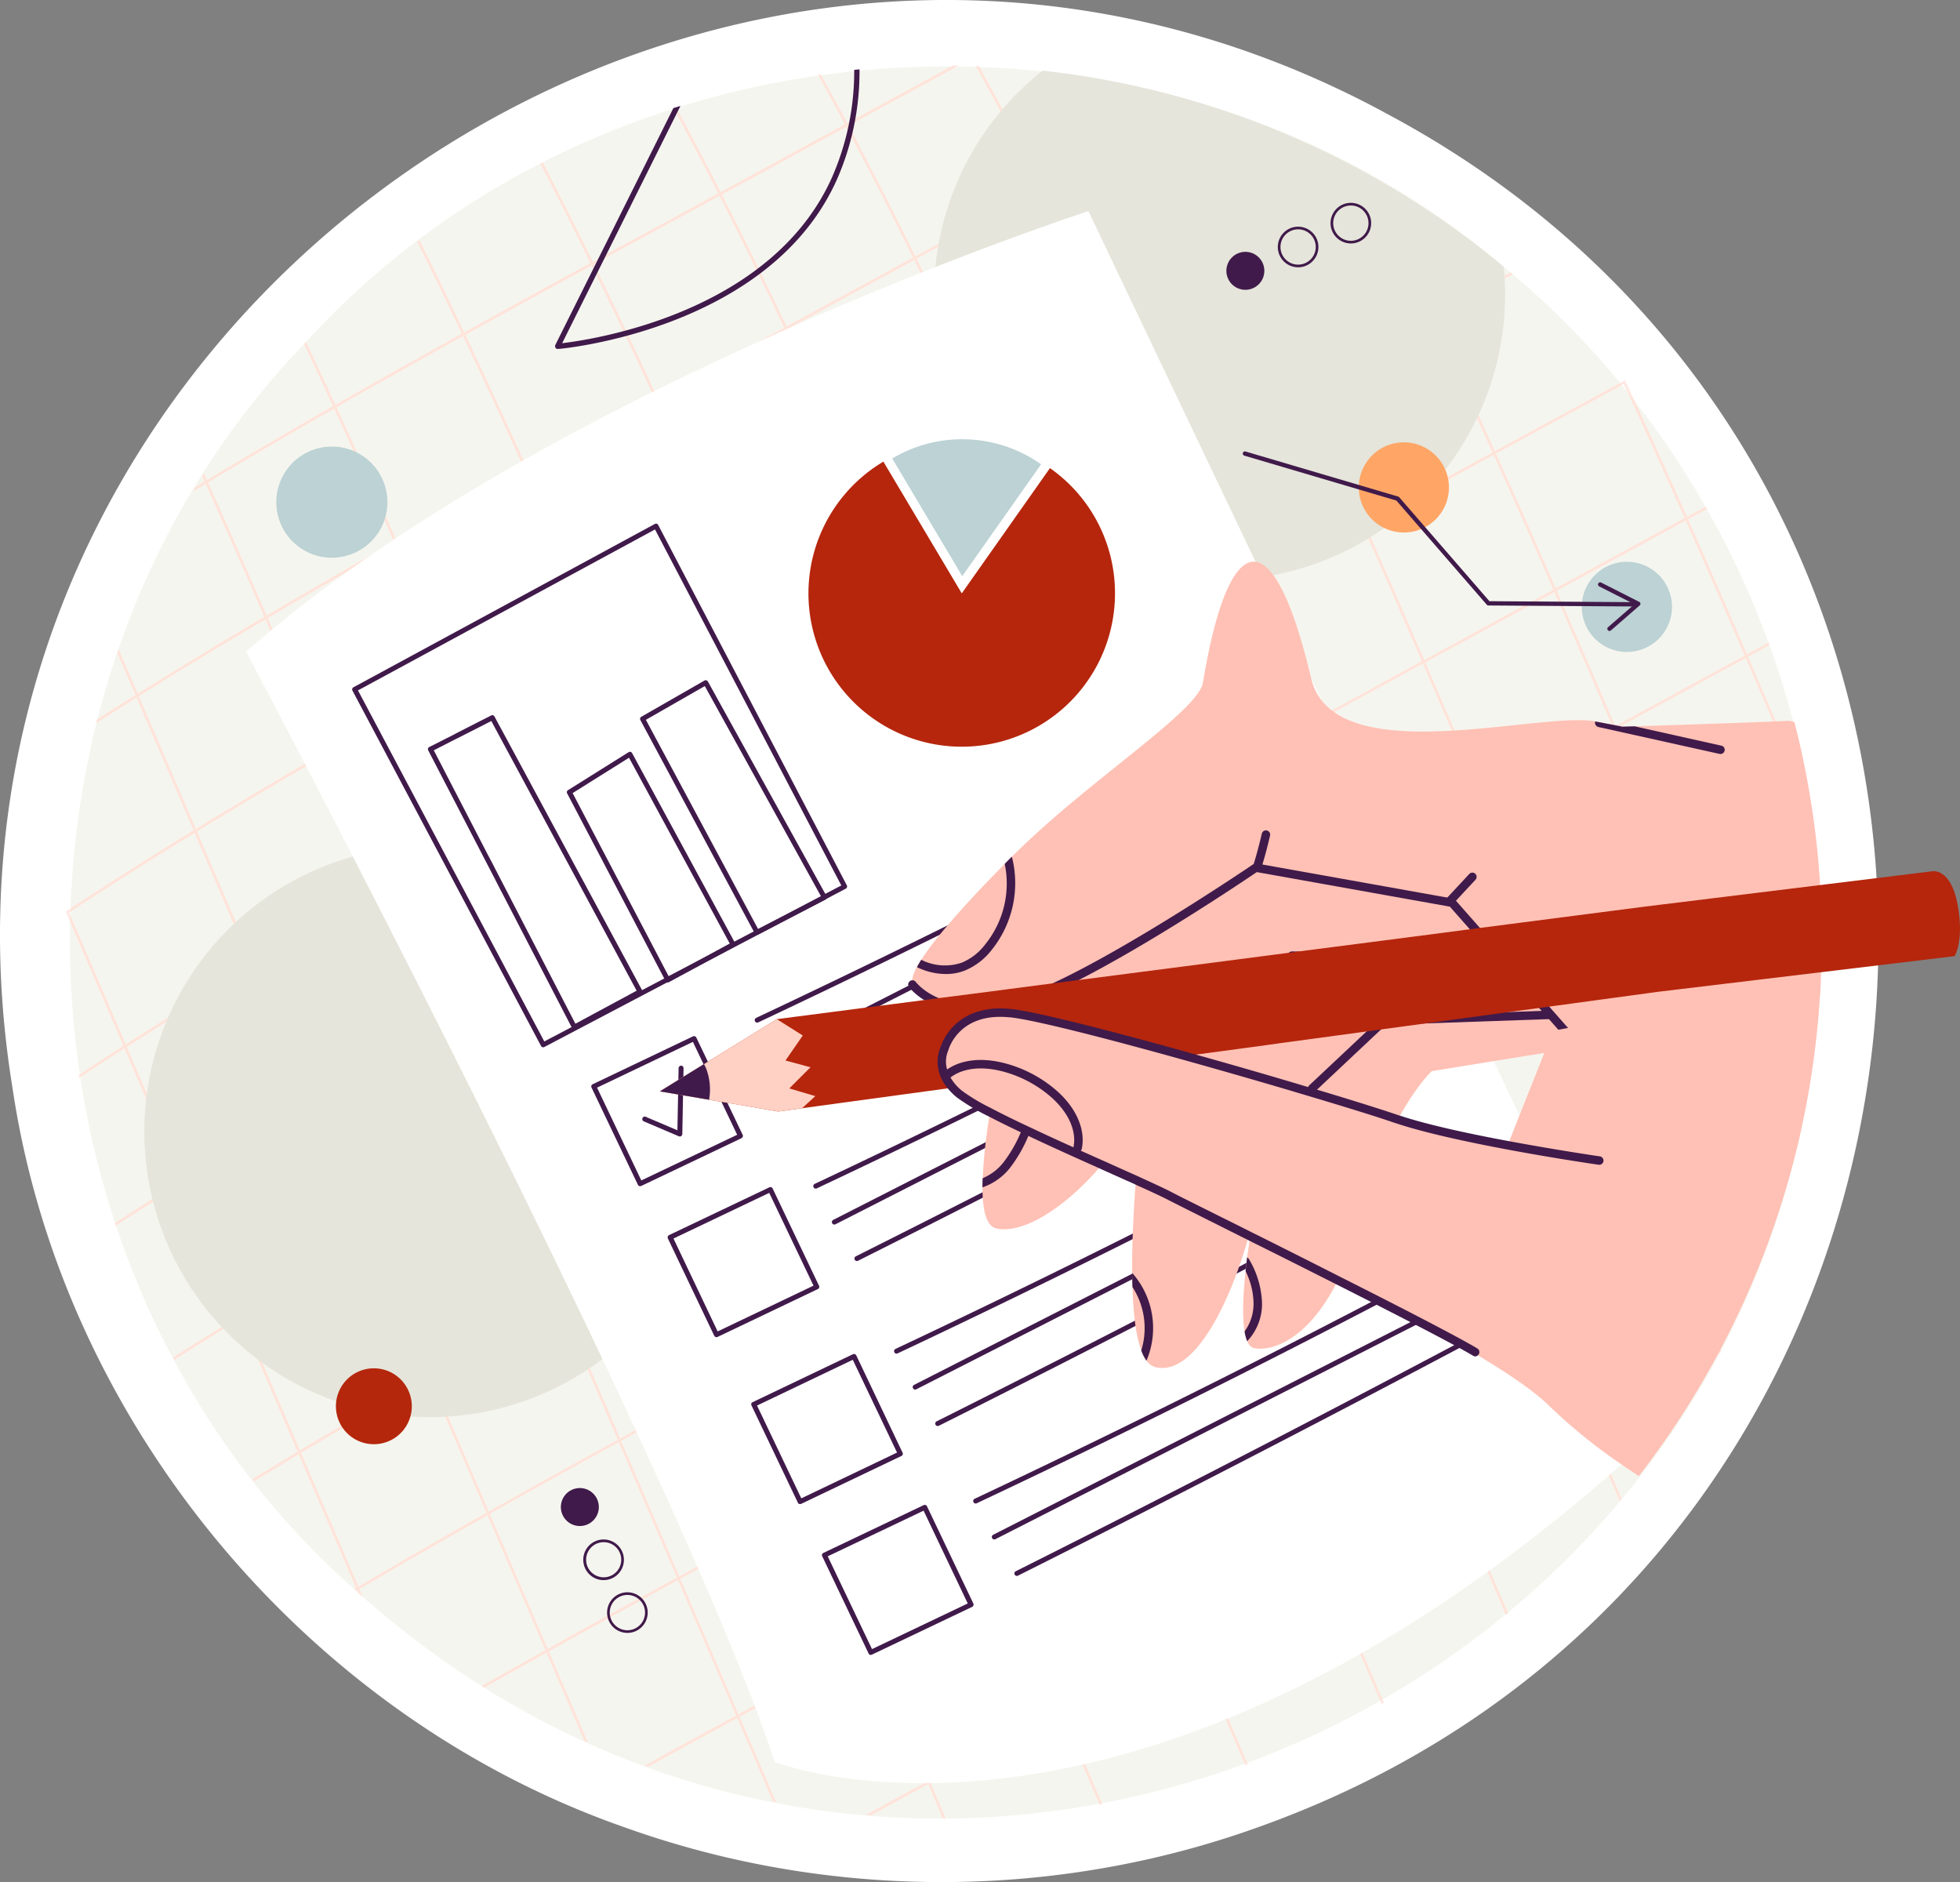 <svg id="f67c95c5-acf4-40f3-ba2c-fcfb6a358b6b" data-name="Ebene 6" xmlns="http://www.w3.org/2000/svg" xmlns:xlink="http://www.w3.org/1999/xlink" width="500.118" height="480.133" viewBox="0 0 500.118 480.133">
  <rect x="0" y="0" width="500.118" height="480.133" fill="#808080" stroke="none"/>
  <defs>
    <style>
      .aecd8024-1891-4d33-8842-180532d909b5 {
        fill: none;
      }

      .bcd6b9f0-1110-4170-bbf6-bfbbae22b183 {
        clip-path: url(#f751362f-d486-4f44-95c1-16838c5d98d7);
      }

      .f7080c52-eb60-425a-8cb5-d22f560c1a39 {
        fill: #fff;
      }

      .eeaad087-f405-4f75-bf02-f69636a09230 {
        fill: #f5f5ef;
      }

      .a046f784-fd9e-4416-950b-e0ed4631babb {
        fill: #ffe8e3;
      }

      .b6ddfb8e-fe99-4f06-8702-fe712f0b35c6 {
        fill: #ffe3d9;
      }

      .f7e8458d-14c4-480f-a64a-cd412b96042a {
        fill: #e5e5db;
      }

      .b60e42f3-c55b-4009-a9bd-b373c57684ea {
        fill: #401a4a;
      }

      .b9226b60-76c1-40e2-aeba-e0d740d70d89 {
        fill: #b5260d;
      }

      .b2e68b9a-7065-4346-84cb-b781ab5003bb {
        fill: #bcd2d4;
      }

      .a6c64011-c6b7-4a2c-a7b4-e3397323f610 {
        fill: #ffc1b5;
      }

      .b39811ee-c8a9-48b2-8c92-82d6913e67f9 {
        fill: #ffd1c4;
      }

      .b56879e9-53a9-4e8a-812a-4a0ed889c53e {
        fill: #b4270c;
      }

      .a74bce5f-3e6b-44a7-928b-f9fa9b3e539a {
        fill: #ffa666;
      }
    </style>
    <clipPath id="f751362f-d486-4f44-95c1-16838c5d98d7" transform="translate(-5.94 -20.761)">
      <rect class="aecd8024-1891-4d33-8842-180532d909b5" x="5.94" y="20.76" width="500.12" height="480.133"/>
    </clipPath>
  </defs>
  <g class="bcd6b9f0-1110-4170-bbf6-bfbbae22b183">
    <path class="f7080c52-eb60-425a-8cb5-d22f560c1a39" d="M245.596,500.892a241.407,241.407,0,0,1-46.474-4.613,236.773,236.773,0,0,1-33.876-9.378c-81.258-28.398-143.522-103.41-156.117-188.619C-22.389,104.679,185.936-43.873,358.941,49.303l-.235-.11c182.505,96.189,163.554,367.309-30.738,437.343a236.103,236.103,0,0,1-38.479,10.435,240.004,240.004,0,0,1-43.893,3.921" transform="translate(-5.94 -20.761)"/>
    <path class="eeaad087-f405-4f75-bf02-f69636a09230" d="M470.637,261.007c-.838,194.167-230.523,295.463-374.32,165.151H96.29C4.75,345.031-.987,195.887,84.021,107.991c78.589-86.178,219.403-94.334,307.36-17.716h.024c49.798,41.672,79.616,105.707,79.232,170.732" transform="translate(-5.94 -20.761)"/>
    <path class="a046f784-fd9e-4416-950b-e0ed4631babb" d="M23.588,253.557h-.027v.027c-.189.11-.378.244-.57.35v.027l.515,1.167.32.746c.012-.558.027-1.112.043-1.667Z" transform="translate(-5.94 -20.761)"/>
    <path class="b6ddfb8e-fe99-4f06-8702-fe712f0b35c6" d="M23.867,254.208c-.015.558-.027,1.112-.04,1.667l13.6,31.704h.003c.189-.134.405-.271.594-.378Zm14.429,33.641c-.216.11-.405.244-.594.353h-.003l14.49,33.775h.003c.189-.134.378-.244.597-.378Zm14.764,34.372h0a6.759,6.759,0,0,0-.597.381h-.003l14.575,33.885v0a6.673,6.673,0,0,0,.57-.35L53.061,322.224Zm14.816,34.537h0c-.189.11-.405.244-.597.353L81.879,391.103c.189-.107.378-.216.597-.35L67.877,356.761ZM82.747,391.402h0c-.192.11-.381.216-.597.353l14.651,34.101v-.003a3.289,3.289,0,0,1,.597-.323L82.747,391.405Z" transform="translate(-5.94 -20.761)"/>
    <path class="a046f784-fd9e-4416-950b-e0ed4631babb" d="M97.334,427.075l.015.03a13.023,13.023,0,0,0,1.164,1.057l-.027-.064c-.381-.335-.774-.686-1.152-1.024" transform="translate(-5.94 -20.761)"/>
    <path class="b6ddfb8e-fe99-4f06-8702-fe712f0b35c6" d="M97.643,426.154h0c-.189.107-.378.216-.57.326l.003.003.256.591c.381.341.774.689,1.152,1.027l-.838-1.941Z" transform="translate(-5.94 -20.761)"/>
    <path class="b6ddfb8e-fe99-4f06-8702-fe712f0b35c6" d="M36.209,186.379a5.543,5.543,0,0,0-.323.951c1.542,3.574,3.086,7.178,4.631,10.752a6.343,6.343,0,0,1,.567-.35c-1.596-3.766-3.248-7.559-4.875-11.352m5.146,11.973c-.189.107-.378.244-.567.35v.003q3.615,8.45,7.233,16.848l7.312,17.037h.003c.189-.107.378-.241.594-.35h-.003l-7.285-16.958q-3.615-8.45-7.288-16.93m14.846,34.537a6.765,6.765,0,0,0-.594.353l14.597,33.992.003.003v-.003c.189-.107.378-.241.594-.35L56.198,232.889m14.874,34.619c-.189.107-.378.241-.594.35l14.651,34.129a6.392,6.392,0,0,1,.57-.35l-14.627-34.132M85.97,302.259a6.391,6.391,0,0,0-.57.35v.003l14.679,34.211h.003a4.246,4.246,0,0,1,.594-.353l-14.706-34.208Zm14.95,34.836a6.346,6.346,0,0,0-.567.35h-.003l14.709,34.266c.192-.11.408-.244.597-.326L100.923,337.095Zm15.008,34.915a4.308,4.308,0,0,0-.597.323v.003l14.734,34.342h.003c.189-.11.405-.216.594-.326l-14.734-34.339Zm14.977,34.939h0v.027c-.189.11-.378.216-.567.326h-.003l.003.003,14.761,34.427c.192-.11.408-.216.597-.326L130.908,406.982v-.027ZM145.968,442.031c-.189.11-.405.216-.597.326l9.698,22.564c.299.134.597.244.896.378Z" transform="translate(-5.94 -20.761)"/>
    <path class="b6ddfb8e-fe99-4f06-8702-fe712f0b35c6" d="M57.988,141.553a6.057,6.057,0,0,0-.436.704c.216.46.408.893.597,1.325h.003a6.677,6.677,0,0,1,.591-.35c-.241-.57-.512-1.139-.756-1.679m1.027,2.273a6.007,6.007,0,0,1-.591.35l-.003.003q7.595,16.941,14.953,33.94H73.377a4.082,4.082,0,0,1,.591-.326c-4.902-11.321-9.886-22.67-14.95-33.964l-.003-.003m15.224,34.592a6.343,6.343,0,0,0-.567.35h-.003v.003q7.435,17.106,14.709,34.156h.003a6.765,6.765,0,0,1,.594-.353q-7.312-17.023-14.737-34.156m15.008,34.808c-.216.107-.405.216-.594.323v.027l-.003.003c.299.676.57,1.298.868,1.977l13.868,32.286a6.383,6.383,0,0,1,.57-.35L90.14,215.285c-.299-.679-.594-1.383-.893-2.06M104.224,248.113a4.378,4.378,0,0,0-.591.35l-.003.003,14.761,34.373a4.463,4.463,0,0,1,.597-.353L104.228,248.113Zm15.008,34.97a5.641,5.641,0,0,1-.57.323v.03L133.427,317.836v-.003a6.716,6.716,0,0,0,.594-.35Zm15.06,35.052c-.189.107-.405.216-.594.323v.003l14.789,34.479a4.228,4.228,0,0,1,.597-.326l-14.789-34.479Zm15.063,35.076c-.192.11-.381.216-.597.323v.003l14.816,34.531a2.623,2.623,0,0,1,.594-.326l-14.813-34.528Zm15.06,35.128c-.189.11-.381.219-.597.326l.003.006,14.84,34.561h.003a4.381,4.381,0,0,1,.594-.326h.003L164.414,388.345ZM179.532,423.531h-.003c-.189.107-.378.216-.594.326l14.84,34.558h.003a3.191,3.191,0,0,1,.594-.326Zm15.111,35.183a3.355,3.355,0,0,0-.594.323l-.003.003.003.003,9.128,21.29a7.064,7.064,0,0,0,.786.134L194.643,458.717Z" transform="translate(-5.94 -20.761)"/>
    <path class="a046f784-fd9e-4416-950b-e0ed4631babb" d="M84.014,107.992a4.472,4.472,0,0,0-.475.497c.155-.158.323-.332.478-.494l-.003-.003" transform="translate(-5.94 -20.761)"/>
    <path class="b6ddfb8e-fe99-4f06-8702-fe712f0b35c6" d="M84.015,107.996c-.155.162-.32.332-.475.494l-.012.018q3.738,7.92,7.394,15.873l.006-.003c.186-.11.375-.216.588-.323q-3.693-8.043-7.501-16.059m7.772,16.656c-.213.107-.402.241-.588.347l-.006.003q7.842,16.946,15.331,34.022l.006-.003a4.059,4.059,0,0,1,.591-.32Q99.603,141.632,91.787,124.652m15.605,34.671c-.189.107-.405.213-.591.32l-.006.003v.003c5.039,11.431,10.024,22.89,14.926,34.293l.006-.003c.213-.11.402-.216.588-.323-4.902-11.404-9.886-22.862-14.923-34.293m15.194,34.915a3.769,3.769,0,0,1-.588.323l-.006.003q4.552,10.52,9.021,20.992l5.795,13.491.006-.003a4.676,4.676,0,0,1,.591-.323L131.634,215.287q-4.511-10.484-9.049-21.049M137.676,229.344a4.274,4.274,0,0,0-.591.32l-.006.003,14.819,34.51.003-.003c.213-.107.402-.213.591-.323Zm15.06,35.131a6.624,6.624,0,0,0-.591.323h-.003v.003L166.957,299.308v.027l.003-.003V299.305c.216-.107.43-.213.618-.32ZM167.85,299.634a4.673,4.673,0,0,0-.591.323l-.003.003L182.072,334.521l.003-.003a3.333,3.333,0,0,1,.591-.323Zm15.087,35.186a3.149,3.149,0,0,0-.591.323h-.003v.003l14.843,34.531.003-.003.161-.079.43-.244Zm15.087,35.159-.375.213-.216.107-.003.003.003.003,14.871,34.592v-.003l.594-.323L198.027,369.978Zm15.118,35.216-.567.323,14.816,34.558.591-.323L213.142,405.192m15.115,35.186-.594.323v.003l14.843,34.561.594-.323-14.843-34.561Zm15.118,35.186h0l-.597.326.003.003,3.738,8.747h.731l-3.875-9.073Z" transform="translate(-5.94 -20.761)"/>
    <path class="b6ddfb8e-fe99-4f06-8702-fe712f0b35c6" d="M112.973,82.043c-.189.134-.378.271-.542.405q5.772,11.658,11.349,23.456h.006a2.901,2.901,0,0,1,.591-.323q-5.566-11.823-11.404-23.539m11.702,24.133c-.189.11-.378.216-.594.323l-.003.003c5.365,11.27,10.566,22.646,15.712,34.022l.003-.003a4.892,4.892,0,0,1,.591-.323c-5.146-11.404-10.346-22.753-15.709-34.022M140.655,140.822c-.189.107-.402.213-.591.323h-.003v.003q7.719,17.142,15.142,34.345h.003c.213-.137.402-.244.591-.35v-.003Q148.362,157.957,140.655,140.822m15.441,34.942c-.189.11-.402.216-.618.35l-.003.003c5.036,11.51,9.996,23.051,14.898,34.507h.003a3.345,3.345,0,0,1,.618-.323v-.027q-7.394-17.229-14.898-34.51m15.169,35.159c-.216.082-.405.216-.618.323l-.003.003c.649,1.435,1.246,2.87,1.868,4.305l13.003,30.256.247-.137.347-.186-12.973-30.202c-.625-1.462-1.246-2.897-1.871-4.363m15.087,35.159-.268.161c-.11.055-.216.107-.326.161v.003l14.843,34.589.594-.326-14.84-34.586Zm15.114,35.213-.591.323-.003.003L215.716,316.183h.003l.594-.326-14.843-34.558Zm15.118,35.186-.594.323-.003.003,14.816,34.558v-.003l.594-.323-14.813-34.555Zm15.087,35.186-.594.323h-.003l.003.003,14.843,34.589.594-.323-14.843-34.589Zm15.115,35.213-.594.323v.003l14.84,34.558h.003l.594-.323-14.843-34.558Zm15.115,35.186-.594.323v.003l14.843,34.561.567-.326-14.813-34.558Z" transform="translate(-5.94 -20.761)"/>
    <path class="a046f784-fd9e-4416-950b-e0ed4631babb" d="M287.099,480.797c-.219.043-.451.085-.67.125l.097.225a4.978,4.978,0,0,0,.676-.11Z" transform="translate(-5.94 -20.761)"/>
    <path class="b6ddfb8e-fe99-4f06-8702-fe712f0b35c6" d="M276.99,457.253h0l-.597.326,10.036,23.344c.219-.04.451-.085.67-.125Z" transform="translate(-5.94 -20.761)"/>
    <path class="b6ddfb8e-fe99-4f06-8702-fe712f0b35c6" d="M144.448,62.267c-.216.107-.405.213-.597.323q6.503,12.517,12.732,25.272V87.865l.003-.003c.189-.107.405-.213.594-.323q-6.22-12.718-12.732-25.272m13.055,25.897a3.333,3.333,0,0,0-.591.323h-.003q8.249,16.822,16.062,33.885v.003h.003c.216-.11.405-.216.622-.326h-.003q-7.838-17.064-16.089-33.885M173.867,122.646c-.189.134-.405.216-.594.35h-.003q7.883,17.023,15.465,34.211l.003.003h.003l.567-.323-.003-.006q-7.559-17.142-15.437-34.235m15.709,34.863-.564.323H189.009q7.595,17.229,14.977,34.482h.003l.622-.35v-.003q-7.435-17.188-15.035-34.452m15.279,35.104-.594.323h-.003q4.917,11.338,9.752,22.618l5.118,11.946h.003l.594-.323v-.003l-5.094-11.891q-4.835-11.292-9.777-22.67M219.997,227.771l-.594.323-.003.003,14.843,34.589h.003l.594-.326Zm15.115,35.213-.594.323-.003.003,14.819,34.561.622-.323v-.003Zm15.087,35.186-.594.323v.003l14.84,34.558h.003l.594-.326Zm15.115,35.186-.594.323h-.003l.003.003,14.843,34.561.594-.323Zm15.115,35.213-.594.323v.003l14.843,34.558.594-.323Zm15.115,35.186-.594.323v.003l14.816,34.561.594-.326Z" transform="translate(-5.94 -20.761)"/>
    <path class="a046f784-fd9e-4416-950b-e0ed4631babb" d="M324.187,470.49c-.207.076-.433.161-.643.238l.171.396c.216-.055.433-.137.652-.216Z" transform="translate(-5.94 -20.761)"/>
    <path class="b6ddfb8e-fe99-4f06-8702-fe712f0b35c6" d="M310.632,438.943l-.597.326,13.509,31.457c.21-.076.436-.158.643-.235Z" transform="translate(-5.94 -20.761)"/>
    <path class="a046f784-fd9e-4416-950b-e0ed4631babb" d="M178.468,48.128a3.006,3.006,0,0,0-.649.216c.018.037.037.073.058.11.213-.07.439-.14.655-.207l-.064-.119" transform="translate(-5.94 -20.761)"/>
    <path class="b6ddfb8e-fe99-4f06-8702-fe712f0b35c6" d="M178.532,48.246c-.216.067-.442.137-.655.207q5.776,10.753,11.343,21.644h.003l.006-.003.588-.323c-3.69-7.221-7.461-14.414-11.285-21.525m11.583,22.149-.591.323h-.003q8.487,16.662,16.522,33.644l.003-.003.594-.323h-.003q-8.043-16.982-16.522-33.641m16.821,34.266-.591.32-.003.003q8.084,16.946,15.763,34.05v.003l.006-.003.564-.296-.003-.003q-7.678-17.147-15.736-34.074m16.01,34.698-.564.296-.006.003q7.719,17.142,15.197,34.373v.003l.006-.003.591-.35-.003-.003q-7.476-17.188-15.221-34.318m15.495,34.942-.591.35-.006.003q7.554,17.307,14.926,34.534v.003l.003-.003.567-.323-.003-.003q-7.353-17.229-14.895-34.561m15.166,35.159-.591.323-.003.003c.838,1.922,1.679,3.845,2.492,5.767l12.379,28.821.003-.003.564-.32v-.003L256.101,215.283c-.841-1.95-1.651-3.872-2.492-5.822m15.118,35.213-.567.323-.003.003,14.816,34.561h.003l.567-.323-.003-.003Zm15.087,35.186-.567.323-.003.003,14.843,34.558.003-.003.564-.32Zm15.115,35.186-.567.323h-.003l.003.003,14.843,34.561v.003l.003-.003.564-.296v-.003Zm15.115,35.213-.567.296v.003l14.816,34.589.003-.003.591-.323Zm15.115,35.186-.591.323h-.003v.003l14.843,34.531.567-.296-14.816-34.561" transform="translate(-5.94 -20.761)"/>
    <path class="a046f784-fd9e-4416-950b-e0ed4631babb" d="M358.718,454.321l-.576.329.165.384.216.46.57-.299-.219-.515Z" transform="translate(-5.94 -20.761)"/>
    <path class="b6ddfb8e-fe99-4f06-8702-fe712f0b35c6" d="M344.245,420.634l-.567.296,14.463,33.721.576-.329Z" transform="translate(-5.94 -20.761)"/>
    <path class="a046f784-fd9e-4416-950b-e0ed4631babb" d="M215.309,39.649c-.244.027-.487.055-.704.082.055.097.11.198.165.296.232-.03.463-.064.695-.097-.052-.094-.104-.186-.155-.28" transform="translate(-5.94 -20.761)"/>
    <path class="b6ddfb8e-fe99-4f06-8702-fe712f0b35c6" d="M215.464,39.931c-.232.03-.463.064-.695.097q3.446,6.192,6.77,12.461l.003-.003.594-.323q-3.3-6.156-6.672-12.232m6.995,12.857-.618.323h-.003q8.816,16.498,17.064,33.373l.003-.003.594-.323h-.003q-8.285-16.863-17.037-33.37m17.339,33.967-.594.323-.003.003c5.496,11.187,10.861,22.509,16.114,33.858l.003.003.003-.003.594-.323-.003-.003q-7.838-17.064-16.114-33.858m16.412,34.482-.618.323-.003.003c5.28,11.349,10.401,22.78,15.465,34.211h.003l.622-.323v-.003q-7.6-17.147-15.468-34.211m15.739,34.833-.622.323-.003.003q7.636,17.229,15.032,34.482l.003.003.003-.003.618-.323v-.003q-7.435-17.224-15.032-34.482m15.303,35.079-.646.35-.003.003q5.237,12.065,10.374,24.053l4.521,10.508h.003l.594-.326-4.497-10.453q-5.16-12.028-10.346-24.136m15.115,35.213-.618.326h-.003l14.843,34.561h.003l.594-.323Zm15.09,35.186-.594.326h-.003l14.843,34.558.594-.326-14.84-34.558m15.111,35.186-.591.323h-.003v.003l14.843,34.564.003-.003.594-.323-14.843-34.564Zm15.118,35.186-.622.323v.03l14.84,34.561.003-.003.594-.323Zm15.087,35.213-.594.323v.003l14.84,34.558h.003l.594-.323Z" transform="translate(-5.94 -20.761)"/>
    <path class="a046f784-fd9e-4416-950b-e0ed4631babb" d="M390.694,432.162c-.18.149-.366.305-.545.451l.067.155a4.614,4.614,0,0,0,.539-.46Z" transform="translate(-5.94 -20.761)"/>
    <path class="b6ddfb8e-fe99-4f06-8702-fe712f0b35c6" d="M377.891,402.322h0l-.597.326,12.854,29.964c.18-.146.369-.302.545-.451l-12.802-29.839" transform="translate(-5.94 -20.761)"/>
    <path class="a046f784-fd9e-4416-950b-e0ed4631babb" d="M255.148,37.552a2.065,2.065,0,0,0-.238.012c.049.085.094.171.143.256.259.009.524.018.786.027-.049-.085-.097-.171-.143-.256a4.515,4.515,0,0,0-.548-.04" transform="translate(-5.94 -20.761)"/>
    <path class="b6ddfb8e-fe99-4f06-8702-fe712f0b35c6" d="M255.055,37.822q8.454,15.273,16.434,30.893l.003-.003.594-.323q-7.897-15.433-16.248-30.543c-.259-.009-.524-.018-.783-.024M272.408,68.986l-.591.323-.003.003q8.491,16.658,16.549,33.641h.003l.594-.323-.003-.003Q280.915,85.645,272.408,68.986m16.848,34.266-.591.323h-.003q8.084,16.946,15.763,34.05l.003.003v-.003l.594-.323v-.003c-5.121-11.401-10.374-22.78-15.767-34.046m16.038,34.644-.594.323-.003.003q7.764,17.142,15.224,34.373l.003.003v-.003l.622-.323-.003-.003c-5.012-11.455-10.075-22.941-15.249-34.372M320.814,172.865l-.618.35h-.003q7.559,17.311,14.926,34.537l.622-.323q-7.394-17.229-14.926-34.564m15.169,35.186-.591.326h-.003c1.03,2.41,2.06,4.795,3.089,7.178l11.754,27.383.597-.323L339.1,215.284c-1.03-2.41-2.06-4.82-3.117-7.233m15.118,35.186-.594.326L365.347,278.121l.594-.323Zm15.087,35.186-.594.323h-.003v.003l14.843,34.561v.003l.003-.003.594-.323-14.843-34.561Zm15.115,35.186-.594.323-.003.003,14.843,34.589h.003l.594-.326-14.843-34.586Zm15.114,35.213-.594.326,14.843,34.534.594-.326-14.843-34.531Zm15.115,35.189-.594.299v.024l8.287,19.34.49-.567Z" transform="translate(-5.94 -20.761)"/>
    <path class="a046f784-fd9e-4416-950b-e0ed4631babb" d="M299.766,43.66h0l.037.064c.286.067.573.137.859.204-.009-.015-.018-.034-.027-.052-.299-.082-.57-.162-.868-.216" transform="translate(-5.94 -20.761)"/>
    <path class="b6ddfb8e-fe99-4f06-8702-fe712f0b35c6" d="M299.801,43.724c1.344,2.471,2.684,4.942,4,7.413l.006-.003.591-.323c-1.237-2.312-2.474-4.597-3.735-6.882-.289-.067-.576-.137-.862-.204m4.923,7.684-.622.323h-.003q8.82,16.457,17.119,33.346l.003.003.003-.003.591-.323V84.75q-8.331-16.863-17.092-33.343m17.39,33.94-.594.323H321.518q8.249,16.781,16.117,33.861h.003l.622-.323v-.003q-7.883-17.064-16.144-33.858m16.415,34.455-.594.323h-.003q7.924,17.069,15.492,34.238l.003.003h.003l.591-.326q-7.595-17.147-15.492-34.238M354.294,154.635l-.594.323-.003.003q7.6,17.224,15.035,34.482h.003l.618-.323q-7.435-17.229-15.06-34.485m15.331,35.107-.618.323-.003.003q5.525,12.755,10.971,25.485l3.9,9.076h.003l.591-.323-3.872-9.021q-5.443-12.714-10.971-25.543m15.115,35.186-.591.323h-.003l14.816,34.561.003-.003.591-.323Zm15.087,35.186-.591.323h-.003l14.846,34.564.594-.323-14.843-34.564Zm15.118,35.186-.594.323h-.003l.003.003,14.843,34.561v-.003l.594-.296Zm15.115,35.213-.594.323v.003l14.816,34.531.594-.323Z" transform="translate(-5.94 -20.761)"/>
  </g>
  <path class="a046f784-fd9e-4416-950b-e0ed4631babb" d="M445.148,365.672l-.085-.189Z" transform="translate(-5.94 -20.761)"/>
  <polygon class="b6ddfb8e-fe99-4f06-8702-fe712f0b35c6" points="438.992 344.423 439.123 344.722 438.992 344.42 438.992 344.423"/>
  <g class="bcd6b9f0-1110-4170-bbf6-bfbbae22b183">
    <path class="b6ddfb8e-fe99-4f06-8702-fe712f0b35c6" d="M351.774,63.402h0c.676,1.301,1.356,2.602,2.005,3.93l.003.003.597-.323-.003-.006c-.515-1.03-1.057-2.032-1.572-3.062-.353-.161-.676-.35-1.03-.542m2.9,4.201-.567.323-.003.003c5.661,11.078,11.215,22.289,16.577,33.614l.003.003.622-.326v-.03q-8.089-16.941-16.632-33.586m16.903,34.211-.594.326h-.003q8.084,16.9,15.791,34.047l.003.003.597-.323-.003-.006q-7.719-17.101-15.791-34.046m16.062,34.671-.567.326h-.003q7.764,17.147,15.224,34.372v.003l.597-.353-.003-.003c-4.981-11.455-10.048-22.941-15.249-34.345m15.523,34.997-.594.326c5.036,11.51,10.021,23.051,14.923,34.507v.003l.594-.326Q410.732,188.763,403.163,171.482m15.194,35.134-.594.323c1.246,2.87,2.492,5.743,3.711,8.613l11.129,25.948.003-.003.594-.323-11.105-25.894c-1.246-2.87-2.465-5.767-3.738-8.665m15.115,35.186-.594.323,14.843,34.537v.027h.003v-.027l.594-.296v-.003l-14.846-34.561m15.118,35.186-.597.323,14.843,34.564.003-.003.594-.323-14.843-34.561m15.115,35.186-.597.326,1.002,2.355c.082-.353.192-.704.271-1.082Z" transform="translate(-5.94 -20.761)"/>
    <path class="a046f784-fd9e-4416-950b-e0ed4631babb" d="M420.607,117.77l-.625.35.003.003.622-.353c.012.024.021.052.034.076-.012-.027-.021-.052-.034-.076m.271.622-.597.326c.323.667.622,1.334.917,2.002.612.762,1.219,1.523,1.819,2.294-.713-1.56-1.426-3.089-2.139-4.622" transform="translate(-5.94 -20.761)"/>
    <path class="b6ddfb8e-fe99-4f06-8702-fe712f0b35c6" d="M421.2,120.718l.082.192q7.399,15.968,14.493,32.017V152.93l.622-.326h0c-4.387-9.835-8.802-19.694-13.326-29.47-.018-.043-.037-.082-.055-.122q-.9-1.152-1.816-2.294m15.471,32.508-.597.326q7.6,17.224,15.032,34.455h.003l.594-.323v-.003c-4.929-11.455-9.941-22.969-15.032-34.455m15.303,35.079h0l-.597.323q5.854,13.491,11.596,26.926l3.275,7.608.594-.326-3.248-7.553q-5.767-13.45-11.62-26.978m15.142,35.159h0l-.597.326,1.654,3.845c-.137-.92-.299-1.84-.46-2.736Z" transform="translate(-5.94 -20.761)"/>
  </g>
  <path class="b6ddfb8e-fe99-4f06-8702-fe712f0b35c6" d="M444.932,365.181l.107-.216Z" transform="translate(-5.94 -20.761)"/>
  <g class="bcd6b9f0-1110-4170-bbf6-bfbbae22b183">
    <path class="a046f784-fd9e-4416-950b-e0ed4631babb" d="M445.065,365.484l-.174.329.256-.14Z" transform="translate(-5.94 -20.761)"/>
    <path class="b6ddfb8e-fe99-4f06-8702-fe712f0b35c6" d="M445.039,364.966l-.162.082h-.003l-.594.323L411.26,383.355v.003l-.594.323L377.619,401.693l-.003.003-.594.323-33.047,17.984-.003.003-.564.296h-.003l-33.044,18.015h-.003l-.594.326-33.044,17.984h-.003l-.567.326L243.103,474.938l-.003.003-.591.323h-.003l-15.547,8.451a6.127,6.127,0,0,0,1.219.11h.027l14.575-7.937.594-.326,33.02-17.984.597-.326,33.047-17.984.594-.326,33.047-18.012.57-.299L377.293,402.647l.597-.326,33.047-17.984v-.027l.597-.299v-.027L444.472,366.05l.079-.055.338-.183c.061-.11.116-.219.177-.329l-.134-.302Z" transform="translate(-5.94 -20.761)"/>
    <path class="b6ddfb8e-fe99-4f06-8702-fe712f0b35c6" d="M465.111,310.631h0c-.055.299-.134.597-.189.893l-1.219.652-.597.323-33.047,18.015-.594.323L396.418,348.824l-.594.323-33.047,17.988-.597.323L329.16,385.445l-.594.323-33.02,17.988-.597.323-33.047,17.988-.594.323-33.047,17.988-.597.323L205.398,452.837c-3.577,1.95-7.151,3.9-10.755,5.877a3.356,3.356,0,0,0-.594.323q-11.338,6.179-22.756,12.433a6.963,6.963,0,0,1-.838-.299,6.963,6.963,0,0,0,.838.299q11.416-6.256,22.753-12.43l.003-.003a3.356,3.356,0,0,1,.594-.323c3.604-1.977,7.178-3.927,10.755-5.877l22.265-12.135v-.003l.591-.32.006-.003,33.044-17.984.003-.003.594-.323,33.047-17.988.594-.323h.003l33.017-17.988h.003l.591-.323h.003l33.02-17.988.594-.323h.003L395.821,349.147h.003l.591-.323h.003l33.047-17.988.594-.323,33.047-18.015.597-.323,1.219-.652c.055-.296.134-.594.189-.893" transform="translate(-5.94 -20.761)"/>
    <path class="b6ddfb8e-fe99-4f06-8702-fe712f0b35c6" d="M465.111,310.631l-1.679.917v.003l-.597.323-33.044,18.012-.003.003-.594.296h-.003L396.147,348.196l-.003.003-.591.323h-.003L362.506,366.507l-.003.003-.594.323-.003.003-33.017,17.984h-.003l-.591.323-.003.003L295.275,403.131h-.003l-.594.323v.003l-33.047,17.984h-.003l-.591.323-.003.003-33.044,17.984-.006.003-.591.32-.003.003L205.072,452.237c-3.549,1.95-7.123,3.875-10.7,5.853a3.189,3.189,0,0,0-.594.326h-.003c-7.745,4.198-15.547,8.451-23.319,12.756a6.963,6.963,0,0,0,.838.299q11.42-6.256,22.756-12.433a3.356,3.356,0,0,1,.594-.323c3.604-1.977,7.178-3.927,10.755-5.877l22.265-12.138.597-.323,33.047-17.988.594-.323,33.047-17.988.597-.323,33.02-17.988.594-.323,33.02-17.988.597-.323,33.047-17.988.594-.323,33.047-17.988.594-.323,33.047-18.015.597-.323,1.219-.652c.055-.296.134-.594.189-.893" transform="translate(-5.94 -20.761)"/>
    <path class="a046f784-fd9e-4416-950b-e0ed4631babb" d="M470.599,264.423c-.003.177-.006.338-.009.515.009-.104.015-.21.015-.32,0-.064-.003-.128-.006-.195" transform="translate(-5.94 -20.761)"/>
    <path class="b6ddfb8e-fe99-4f06-8702-fe712f0b35c6" d="M470.584,264.23l-22.265,12.135h-.003l-.594.299v.027l-33.047,17.984v.003l-.594.323h-.003L381.033,312.988h-.003l-.594.323-33.02,17.988h-.003l-.591.323-.003.003L313.775,349.637h-.003l-.567.299L280.158,367.92l-.594.323-.003.003-33.044,18.012h-.003l-.594.326-33.02,17.984-.003.003-.591.323h-.003l-11.102,6.042q-10.931,5.927-21.942,11.97a4.593,4.593,0,0,0-.597.326c-10.968,5.984-21.994,12.025-32.965,18.176-.189.107-.405.216-.594.323l-.003.003q-8.125,4.547-16.224,9.125a2.989,2.989,0,0,0,.649.436q7.924-4.511,15.849-8.939c.189-.11.405-.216.594-.326q16.498-9.181,32.965-18.173c.219-.11.408-.216.597-.326q11.009-6.055,21.994-12.001l11.053-6.014.567-.323,33.047-17.991.597-.323,33.047-17.988.594-.323,33.047-18.015.57-.299,33.02-17.984v-.027l.622-.326,33.02-17.984.597-.326,33.044-17.984.597-.326,33.047-17.984.597-.326,21.994-11.998c.003-.015.003-.033.006-.049.003-.177.006-.338.009-.515-.003-.064-.009-.128-.015-.195" transform="translate(-5.94 -20.761)"/>
    <path class="b6ddfb8e-fe99-4f06-8702-fe712f0b35c6" d="M467.331,222.564l-.487.271-.594.326h-.003l-33.044,18.012h-.003l-.594.326h-.003L399.558,259.484l-.003.003-.591.323-.003.003-33.017,17.984h-.003l-.594.323v.003l-33.047,17.984h-.003l-.591.323-.003.003-33.044,17.984-.003.003-.567.32-.003.003-33.044,17.984-.594.323-.003.003-33.044,17.984h-.003l-.594.323v.003l-33.02,17.984-.003.003-.43.241-.161.082h-.003c-10.971,5.987-21.994,11.973-33.017,18.067a2.529,2.529,0,0,0-.597.326c-10.968,6.014-21.97,12.107-32.91,18.283-.189.11-.405.216-.597.326q-16.415,9.263-32.666,18.853a3.311,3.311,0,0,0-.597.326,4.198,4.198,0,0,0-.487.299l.012.012c.168.152.338.305.506.457a2.086,2.086,0,0,1,.241-.146c.192-.107.381-.216.57-.323q16.255-9.592,32.694-18.853c.192-.11.381-.216.57-.326v-.027q16.415-9.222,32.913-18.283c.216-.11.405-.216.594-.326q16.58-9.099,33.02-18.039l.216-.11.381-.216,33.047-17.984.594-.326L264.719,333.679l.597-.326,33.044-17.984.57-.326,33.047-17.984.597-.326,33.02-17.984.594-.326,33.047-17.984.597-.326,33.044-17.984.597-.326L466.521,223.789l.594-.326.326-.161a3.483,3.483,0,0,0-.11-.737" transform="translate(-5.94 -20.761)"/>
    <path class="a046f784-fd9e-4416-950b-e0ed4631babb" d="M96.327,426.167a4.375,4.375,0,0,0,.475.475.268.268,0,0,1,.03-.018c-.168-.152-.338-.305-.506-.457" transform="translate(-5.94 -20.761)"/>
    <path class="a046f784-fd9e-4416-950b-e0ed4631babb" d="M457.256,184.648l-.052.027c.076.213.155.43.232.643l.037-.021a5.417,5.417,0,0,0-.216-.649" transform="translate(-5.94 -20.761)"/>
    <path class="b6ddfb8e-fe99-4f06-8702-fe712f0b35c6" d="M457.203,184.677l-5.499,3.004-.597.326-33.02,17.984-.597.326L384.473,224.302l-.003.003-.594.323h-.003l-33.044,17.988-.597.323-33.044,17.988h-.003l-.594.323-.003.003-33.044,17.984h-.003l-.564.323-.003.003L249.957,297.547h-.003l-.622.323L216.313,315.857l-.594.326h-.003l-22.238,12.107q-5.402,2.925-10.807,5.904h-.003a3.357,3.357,0,0,0-.594.323v.003q-16.457,8.939-32.992,18.094a4.336,4.336,0,0,0-.594.323h-.003q-16.452,9.103-32.828,18.448a6.78,6.78,0,0,0-.597.323v.003q-16.374,9.341-32.584,19.039v.003c-.216.134-.408.244-.597.35q-5.772,3.496-11.51,6.989a4.171,4.171,0,0,0,.433.542c3.766-2.303,7.559-4.607,11.349-6.879.216-.137.408-.244.597-.353q16.173-9.711,32.584-19.069a4.321,4.321,0,0,1,.597-.326q16.374-9.387,32.831-18.472c.216-.11.405-.216.594-.326q16.539-9.103,32.992-18.067a3.512,3.512,0,0,1,.597-.326c3.629-1.977,7.26-3.955,10.861-5.932l22.186-12.08.594-.326,33.02-17.984.597-.326,33.047-17.984.567-.326,33.047-17.984.597-.326,33.047-17.984.594-.326,33.047-17.988.597-.326,33.02-17.984.594-.323,33.02-17.988.597-.323L457.435,185.317c-.076-.21-.155-.43-.232-.64" transform="translate(-5.94 -20.761)"/>
    <path class="a046f784-fd9e-4416-950b-e0ed4631babb" d="M441.166,150.005l-.034.018c.113.198.228.399.341.6l.046-.024c-.11-.189-.216-.381-.353-.594" transform="translate(-5.94 -20.761)"/>
    <path class="b6ddfb8e-fe99-4f06-8702-fe712f0b35c6" d="M441.133,150.023l-4.735,2.581v.003l-.622.323-32.886,17.905-.594.35h-.003L369.356,189.118l-.003.003-.618.323h-.003l-32.989,17.984h-.003l-.622.326-33.02,17.984-.594.326H301.501l-33.044,17.984-.003.003-.567.323h-.003L234.84,262.36l-.594.326h-.003L201.199,280.67h-.003l-.594.326-10.995,5.987q-10.973,5.973-22.021,11.998l-.006.003c-.189.107-.402.216-.618.323v.027h-.003q-16.452,8.98-32.934,18.149c-.192.134-.408.244-.597.35v.003q-16.457,9.181-32.749,18.633a4.248,4.248,0,0,0-.594.353h-.003Q83.71,346.292,67.605,356.136a6.386,6.386,0,0,1-.57.35v.003q-8.532,5.237-16.93,10.563a4.381,4.381,0,0,1,.326.594q8.372-5.319,16.848-10.535c.192-.107.408-.244.597-.35q16.086-9.876,32.477-19.316a6.347,6.347,0,0,1,.567-.35q16.338-9.469,32.776-18.636c.192-.11.408-.216.597-.326q16.493-9.181,32.965-18.173a4.225,4.225,0,0,1,.597-.326q11.05-6.096,22.076-12.056l10.944-5.959.594-.323,33.047-17.988.597-.323,33.044-17.988.57-.323,33.02-17.988.625-.323,33.017-17.988.597-.323L369.006,190.065l.625-.323,32.938-17.933.594-.326v-.027l32.913-17.905.594-.326,4.805-2.602c-.113-.198-.229-.402-.341-.6" transform="translate(-5.94 -20.761)"/>
    <path class="b6ddfb8e-fe99-4f06-8702-fe712f0b35c6" d="M419.361,118.461l-.027.015-31.963,17.39-.594.323h-.003L354.028,154.04l-.003.003-.594.323-.003.003-32.88,17.902h-.003l-.622.323v.003l-32.938,17.957h-.003l-.618.323-.006.003-33.014,17.984-.006.003-.564.32-.006.003-33.041,17.984h-.003l-.594.323-.003.003L186.114,245.486h-.006l-.347.189-.244.134-.003.003q-16.452,8.939-33.017,18.039l-.006.003c-.189.107-.375.213-.591.32l-.003.003q-16.457,9.062-32.907,18.31h-.003a4.231,4.231,0,0,0-.594.35Q101.936,292.06,85.699,301.636a6.438,6.438,0,0,0-.57.353q-16.333,9.629-32.34,19.611c-.216.134-.408.244-.597.378q-8.528,5.333-16.888,10.773c.07.216.143.436.213.652q8.409-5.457,16.946-10.803c.189-.134.405-.268.597-.378q16.009-10.036,32.34-19.611c.192-.134.381-.244.57-.35q16.251-9.592,32.694-18.825v-.027c.189-.11.378-.192.57-.326,10.941-6.176,21.939-12.269,32.91-18.283a6.37,6.37,0,0,1,.594-.326q16.539-9.103,33.02-18.067c.11-.055.219-.107.326-.161l.271-.165,33.047-17.984.597-.326,33.02-17.984.594-.326,32.992-17.957.652-.353,32.938-17.933.622-.353L353.702,154.96l.594-.326,32.776-17.823.57-.326,32.124-17.497.018-.009c-.14-.177-.28-.344-.423-.518" transform="translate(-5.94 -20.761)"/>
    <path class="a046f784-fd9e-4416-950b-e0ed4631babb" d="M420.608,117.773l-.625.35-.625.338c.143.174.283.341.427.515l.497-.259.594-.326c-.07-.189-.162-.375-.235-.545a.772.772,0,0,1-.033-.073M35.302,332.752c-.03.021-.064.04-.094.061a6.278,6.278,0,0,0,.216.652c.03-.021.064-.043.094-.061-.073-.219-.143-.436-.216-.652" transform="translate(-5.94 -20.761)"/>
    <path class="a046f784-fd9e-4416-950b-e0ed4631babb" d="M391.407,90.275h0c.168.14.338.283.506.424a4.485,4.485,0,0,0-.506-.424" transform="translate(-5.94 -20.761)"/>
    <path class="b6ddfb8e-fe99-4f06-8702-fe712f0b35c6" d="M391.407,90.275h-.027l-20.071,10.916v.03l-.622.323h-.003l-32.423,17.662-.003.003-.618.323h-.003L305.025,137.3l-.003.003-.591.323h-.003l-32.746,17.823h-.003l-.622.323-.003.003-32.88,17.902-.006.003-.591.35-.003.003-32.962,17.93h-.003l-.618.35h-.003l-22.101,12.025q-5.443,2.966-10.889,5.935v.024l-.003.003a3.368,3.368,0,0,0-.622.323l-.003.003q-16.452,8.934-32.962,18.091l-.006.003a4.297,4.297,0,0,0-.588.323l-.006.003q-16.452,9.099-32.852,18.441l-.003.003a6.346,6.346,0,0,0-.567.35h-.003q-16.37,9.346-32.581,19.042h-.003c-.216.11-.405.244-.594.353q-16.251,9.789-32.179,19.962c-.189.11-.405.244-.597.378v.003q-5.575,3.555-11.126,7.245c.037.247.073.484.11.731,3.747-2.477,7.492-4.929,11.291-7.355.189-.107.378-.244.594-.353q15.885-10.237,32.179-19.989c.219-.11.408-.244.597-.353,10.752-6.471,21.644-12.811,32.56-19.042a4.23,4.23,0,0,1,.594-.35q16.374-9.346,32.858-18.448a4.743,4.743,0,0,1,.594-.326q16.498-9.14,32.965-18.094c.216-.107.408-.244.625-.326,3.656-2.002,7.315-4.006,10.944-5.984l22.049-12.001.594-.326,32.992-17.957.597-.353,32.883-17.905.625-.323L304.702,138.217l.594-.323,32.642-17.768.594-.326,32.45-17.662.597-.323,20.37-11.081-.037-.037c-.168-.14-.338-.283-.506-.424" transform="translate(-5.94 -20.761)"/>
    <path class="a046f784-fd9e-4416-950b-e0ed4631babb" d="M26.304,294.826c-.101.067-.201.134-.305.201.027.244.082.487.11.731.101-.067.204-.134.305-.201-.037-.247-.073-.484-.11-.731" transform="translate(-5.94 -20.761)"/>
    <path class="b6ddfb8e-fe99-4f06-8702-fe712f0b35c6" d="M356.356,65.923l-1.977,1.088-.594.323-.003.003L321.822,84.752l-.003.003-.594.323h-.003l-32.258,17.552h-.003l-.594.323v.003L255.916,120.614l-.003.003-.594.323h-.003l-32.636,17.796-.006.003-.564.296-.003.003L189.31,156.885h-.003l-.567.326h-.003l-10.697,5.822q-11.091,6.014-22.241,12.107v.003c-.189.107-.378.213-.594.35h-.003q-16.411,8.939-32.88,18.119l-.006.003c-.189.107-.378.216-.591.323l-.006.003q-16.411,9.181-32.743,18.633h-.003a6.722,6.722,0,0,0-.594.35v.003q-16.374,9.464-32.45,19.313c-.216.107-.405.244-.594.35h-.003q-15.917,9.771-31.411,19.934c-.009.271-.021.561-.027.832Q39.51,243.061,55.607,233.24c.189-.134.405-.241.594-.35q16.05-9.876,32.45-19.313v-.027c.192-.11.381-.216.597-.326q16.292-9.469,32.749-18.664a4.31,4.31,0,0,0,.597-.323q16.452-9.145,32.883-18.122c.216-.137.433-.244.625-.353q11.169-6.092,22.265-12.135L189.011,157.829l.57-.323,32.8-17.85.57-.299v-.027l32.642-17.768.622-.326,32.45-17.662.597-.326,32.261-17.579.594-.323,31.99-17.418.57-.326,2.382-1.274a4.632,4.632,0,0,0-.704-.405" transform="translate(-5.94 -20.761)"/>
    <path class="a046f784-fd9e-4416-950b-e0ed4631babb" d="M23.921,252.525c-.11.073-.222.146-.332.219a1.027,1.027,0,0,0-.271.189,4.424,4.424,0,0,0-.597.381l.271.622c.192-.107.381-.244.57-.35V253.558h.027c.101-.067.204-.134.305-.201.009-.271.018-.561.027-.832" transform="translate(-5.94 -20.761)"/>
    <path class="b6ddfb8e-fe99-4f06-8702-fe712f0b35c6" d="M311.608,46.881l-7.205,3.927-.003.003-.594.323h-.003L272.087,68.387l-.003.003-.591.323h-.003L239.503,86.159h-.003l-.594.323-.003.003-32.258,17.552h-.006l-.591.326h-.003l-31.877,17.36c-.189.11-.378.219-.57.326l-.003.003c-.213.107-.402.213-.618.323h-.003c-10.807,5.904-21.695,11.809-32.584,17.823h-.003a4.517,4.517,0,0,0-.591.326h-.006c-10.886,5.959-21.802,12.025-32.663,18.173l-.006.003a4.036,4.036,0,0,0-.588.323l-.006.003Q90.15,168.248,73.971,177.793h-.003a4.082,4.082,0,0,0-.591.326h-.003q-16.297,9.629-32.286,19.608l-.003.003a6.35,6.35,0,0,0-.567.35h-.003q-4.899,3.053-9.716,6.157c-.082.32-.161.637-.241.957,3.391-2.166,6.812-4.329,10.231-6.492.189-.107.378-.244.567-.35q16.009-10.036,32.316-19.584a6.016,6.016,0,0,1,.57-.353q16.169-9.547,32.557-18.771c.192-.107.408-.216.597-.326q16.292-9.222,32.666-18.173c.192-.11.408-.216.597-.326q16.333-8.98,32.615-17.823c.189-.134.405-.216.594-.35.216-.11.405-.219.625-.326L206.346,104.984l.597-.326L239.204,87.079l.594-.326,32.017-17.442.597-.326,31.691-17.256.625-.323,7.799-4.253c-.299-.11-.622-.189-.92-.271" transform="translate(-5.94 -20.761)"/>
    <path class="a046f784-fd9e-4416-950b-e0ed4631babb" d="M30.799,204.238c-.037.024-.076.049-.113.073-.082.326-.192.649-.271.975.046-.03.094-.061.143-.091.079-.32.158-.637.241-.957" transform="translate(-5.94 -20.761)"/>
    <path class="a046f784-fd9e-4416-950b-e0ed4631babb" d="M249.199,37.426l-.506.274c.472.003.941.006,1.414.012l.472-.259c-.46-.027-.92-.027-1.38-.027" transform="translate(-5.94 -20.761)"/>
    <path class="b6ddfb8e-fe99-4f06-8702-fe712f0b35c6" d="M248.694,37.701l-26.555,14.46-.003.003-.594.323-.003.003L189.823,69.768l-.006.003-.588.323-.006.003L170.322,80.385q-6.544,3.578-13.137,7.154h-.003c-.189.11-.405.216-.594.323l-.003.003q-16.086,8.774-32.203,17.713l-.003.003a3.001,3.001,0,0,0-.594.323h-.003q-16.169,8.939-32.258,18.149l-.006.003c-.213.107-.402.213-.588.32l-.006.003q-16.21,9.263-32.176,18.85l-.003.003a6.013,6.013,0,0,0-.591.35h-.003q-1.138.69-2.273,1.38c-.244.405-.515.813-.731,1.219,1.082-.676,2.191-1.325,3.275-2.002l.003-.003a6.011,6.011,0,0,0,.591-.35h.003q15.968-9.588,32.176-18.822l.006-.003c.186-.11.375-.241.588-.35l.006-.003q16.086-9.181,32.286-18.146l.003-.003c.216-.107.405-.213.591-.323h.003q16.132-8.939,32.234-17.686l.003-.003a3.231,3.231,0,0,1,.591-.323l.003-.003q6.585-3.615,13.137-7.178l18.877-10.261.003-.003.591-.323.006-.003,31.716-17.281h.003l.618-.323.003-.003,27.645-15.072c-.472-.006-.941-.009-1.414-.012" transform="translate(-5.94 -20.761)"/>
    <path class="f7e8458d-14c4-480f-a64a-cd412b96042a" d="M48.14,281.988a72.845,72.845,0,1,1,40.036,94.922,72.846,72.846,0,0,1-40.036-94.922" transform="translate(-5.94 -20.761)"/>
    <path class="f7e8458d-14c4-480f-a64a-cd412b96042a" d="M389.971,95.964A72.85,72.85,0,1,1,271.98,38.781a218.31,218.31,0,0,1,27.792,4.878c.299.055.567.134.865.216,3.686.893,7.37,1.895,10.971,3.007.299.079.625.162.92.271a220.971,220.971,0,0,1,39.25,16.251c.353.189.679.381,1.03.542,1.191.649,2.383,1.301,3.549,1.977a4.626,4.626,0,0,1,.704.405,219.34,219.34,0,0,1,32.56,22.484,69.413,69.413,0,0,1,.35,7.15" transform="translate(-5.94 -20.761)"/>
    <path class="f7080c52-eb60-425a-8cb5-d22f560c1a39" d="M68.754,187.008S178.452,393.819,203.63,470.251c0,0,95.315,37.763,227.492-86.321L283.659,74.611S145.185,119.57,68.754,187.008" transform="translate(-5.94 -20.761)"/>
    <path class="b60e42f3-c55b-4009-a9bd-b373c57684ea" d="M214.085,323.981a.63.63,0,0,1-.268-1.2c42.221-19.895,84.484-41.127,125.62-63.109a.632.632,0,0,1,.594,1.115C298.877,282.778,256.592,304.019,214.353,323.923a.644.644,0,0,1-.268.058" transform="translate(-5.94 -20.761)"/>
    <path class="b60e42f3-c55b-4009-a9bd-b373c57684ea" d="M218.835,333.153a.63.63,0,0,1-.286-1.191l126.903-64.659a.631.631,0,0,1,.573,1.124L219.121,333.085a.637.637,0,0,1-.286.067" transform="translate(-5.94 -20.761)"/>
    <path class="b60e42f3-c55b-4009-a9bd-b373c57684ea" d="M224.592,342.456a.631.631,0,0,1-.283-1.194c42.026-21.068,84.393-42.985,125.931-65.15a.632.632,0,0,1,.594,1.115C309.289,299.394,266.907,321.318,224.875,342.389a.634.634,0,0,1-.283.067" transform="translate(-5.94 -20.761)"/>
    <path class="b60e42f3-c55b-4009-a9bd-b373c57684ea" d="M234.706,366.082a.631.631,0,0,1-.268-1.203c42.199-19.88,84.463-41.112,125.62-63.106a.632.632,0,0,1,.594,1.115c-41.173,22.003-83.457,43.244-125.678,63.133a.595.595,0,0,1-.268.061" transform="translate(-5.94 -20.761)"/>
    <path class="b60e42f3-c55b-4009-a9bd-b373c57684ea" d="M239.457,375.252a.632.632,0,0,1-.286-1.194L366.073,309.399a.632.632,0,0,1,.576,1.124L239.743,375.182a.603.603,0,0,1-.286.07" transform="translate(-5.94 -20.761)"/>
    <path class="b60e42f3-c55b-4009-a9bd-b373c57684ea" d="M245.212,384.556a.631.631,0,0,1-.283-1.194c42.071-21.092,84.441-43.01,125.931-65.15a.632.632,0,0,1,.594,1.115c-41.499,22.143-83.878,44.067-125.958,65.162a.634.634,0,0,1-.283.067" transform="translate(-5.94 -20.761)"/>
    <path class="b60e42f3-c55b-4009-a9bd-b373c57684ea" d="M254.897,404.316a.631.631,0,0,1-.268-1.203c42.199-19.88,84.463-41.112,125.62-63.106a.632.632,0,0,1,.594,1.115c-41.173,22.003-83.457,43.244-125.678,63.133a.595.595,0,0,1-.268.061" transform="translate(-5.94 -20.761)"/>
    <path class="b60e42f3-c55b-4009-a9bd-b373c57684ea" d="M259.647,413.488a.632.632,0,0,1-.286-1.194l126.903-64.659a.631.631,0,0,1,.573,1.124L259.934,413.418a.603.603,0,0,1-.286.07" transform="translate(-5.94 -20.761)"/>
    <path class="b60e42f3-c55b-4009-a9bd-b373c57684ea" d="M265.404,422.791a.631.631,0,0,1-.283-1.194c42.065-21.089,84.435-43.007,125.931-65.15a.632.632,0,0,1,.594,1.115c-41.508,22.146-83.887,44.07-125.958,65.162a.634.634,0,0,1-.283.067" transform="translate(-5.94 -20.761)"/>
    <path class="b60e42f3-c55b-4009-a9bd-b373c57684ea" d="M199.148,281.636a.631.631,0,0,1-.268-1.203C241.104,260.541,283.367,239.308,324.5,217.327a.632.632,0,0,1,.594,1.115c-41.148,21.991-83.433,43.232-125.678,63.136a.634.634,0,0,1-.268.058" transform="translate(-5.94 -20.761)"/>
    <path class="b60e42f3-c55b-4009-a9bd-b373c57684ea" d="M203.9,290.807a.632.632,0,0,1-.286-1.194L330.513,224.953a.632.632,0,0,1,.576,1.124L204.186,290.737a.611.611,0,0,1-.286.07" transform="translate(-5.94 -20.761)"/>
    <path class="b60e42f3-c55b-4009-a9bd-b373c57684ea" d="M209.655,300.111a.631.631,0,0,1-.283-1.194c42.032-21.071,84.402-42.988,125.931-65.15a.632.632,0,0,1,.594,1.115c-41.541,22.161-83.917,44.088-125.958,65.162a.634.634,0,0,1-.283.067" transform="translate(-5.94 -20.761)"/>
    <path class="b60e42f3-c55b-4009-a9bd-b373c57684ea" d="M169.579,321.9l-11.294-23.673,24.459-11.675,2.736,5.743.948,2.002.027.055,3.577,7.504,4.009,8.397Zm25.869-11.62-3.9-8.153v-.027L186.564,291.616l-2.955-6.176a.909.909,0,0,0-.378-.326.705.705,0,0,0-.46.027l-25.598,12.217a.613.613,0,0,0-.299.841l11.836,24.812a.591.591,0,0,0,.57.353l.271-.055,25.598-12.19a.909.909,0,0,0,.323-.381.65.65,0,0,0-.024-.46" transform="translate(-5.94 -20.761)"/>
    <path class="b60e42f3-c55b-4009-a9bd-b373c57684ea" d="M179.408,310.69l-.247-.049-8.96-3.821a.631.631,0,0,1,.494-1.161l8.098,3.452.299-15.873a.662.662,0,0,1,.643-.618.632.632,0,0,1,.618.643l-.314,16.808a.631.631,0,0,1-.289.518.62.62,0,0,1-.341.101" transform="translate(-5.94 -20.761)"/>
    <path class="b60e42f3-c55b-4009-a9bd-b373c57684ea" d="M189.055,360.418l-11.267-23.7,24.431-11.647,11.297,23.673Zm25.869-11.647-11.836-24.812a.533.533,0,0,0-.353-.326.632.632,0,0,0-.487.027L176.649,335.85a.669.669,0,0,0-.296.841L188.189,361.53a.662.662,0,0,0,.57.35.808.808,0,0,0,.271-.055l25.595-12.214a.599.599,0,0,0,.326-.353.632.632,0,0,0-.027-.487" transform="translate(-5.94 -20.761)"/>
    <path class="b60e42f3-c55b-4009-a9bd-b373c57684ea" d="M210.4,403l-11.294-23.673,24.431-11.675,11.297,23.673Zm25.842-11.647L224.43,366.54a.659.659,0,0,0-.865-.299L197.994,378.459a.605.605,0,0,0-.299.841l11.836,24.812a.592.592,0,0,0,.353.323l.216.027a1.185,1.185,0,0,0,.271-.055L235.943,392.193a.606.606,0,0,0,.299-.841" transform="translate(-5.94 -20.761)"/>
    <path class="b60e42f3-c55b-4009-a9bd-b373c57684ea" d="M228.442,441.463l-11.297-23.673,24.462-11.647,11.267,23.673Zm25.866-11.62-11.836-24.812a.62.62,0,0,0-.841-.299l-25.598,12.19a.687.687,0,0,0-.326.353.626.626,0,0,0,.027.487l11.839,24.812a.528.528,0,0,0,.35.326l.219.052.271-.079,25.595-12.19a.668.668,0,0,0,.299-.841" transform="translate(-5.94 -20.761)"/>
    <path class="b60e42f3-c55b-4009-a9bd-b373c57684ea" d="M216.521,248.79l-1.109.597-10.051,5.283-7.099,3.711-4.957,2.599-8.884,4.686-7.882,4.119-1.112.594-5.661,2.98-17.984,9.426-6.962,3.656-.405-.759-1.383-2.626-.027-.027L97.284,196.89l75.789-41.063,47.537,90.824Zm5.499-2.166-48.134-91.933a.641.641,0,0,0-.378-.326.55.55,0,0,0-.46.055L96.147,196.08a.634.634,0,0,0-.271.865l48.107,90.635a.696.696,0,0,0,.567.353.614.614,0,0,0,.299-.082l31.365-16.495h.027l9.183-4.823L204.929,256.294l11.891-6.23,4.929-2.599a.633.633,0,0,0,.271-.841" transform="translate(-5.94 -20.761)"/>
    <path class="b60e42f3-c55b-4009-a9bd-b373c57684ea" d="M127.702,205.099l-5.362,2.736.35,1.246,6.718-3.412Zm4.281,36.703-.027-.079-1.383-2.629-.024-.027-13.923-26.896,5.496-2.818h.027l.542-.271,6.718-3.412.786-.405,1.109-.57.597,1.112.433.81L168.387,273.497l-15.629,8.424Zm37.84,31.664-.052-.107-35.704-66.201-.433-.786-1.517-2.818a.611.611,0,0,0-.841-.271l-2.791,1.411-.783.405-5.365,2.736-.539.299-6.313,3.196a.62.62,0,0,0-.271.868l17.04,32.855.027.055,1.408,2.763.027.027,18.067,34.89.161.296a.694.694,0,0,0,.381.299l.161.027a.567.567,0,0,0,.299-.079l16.766-9.021a.521.521,0,0,0,.299-.381.676.676,0,0,0-.027-.463m-42.12-68.367-5.362,2.736.35,1.246,6.718-3.412Zm0,0-5.362,2.736.35,1.246,6.718-3.412Z" transform="translate(-5.94 -20.761)"/>
    <path class="b60e42f3-c55b-4009-a9bd-b373c57684ea" d="M152.053,223.086l14.386-9.021L192.144,261.468l-7.72,4.198-7.83,4.226-.052-.11ZM193.552,261.441l-.244-.46-26.086-48.107a.701.701,0,0,0-.378-.299.594.594,0,0,0-.518.082l-15.437,9.67a.612.612,0,0,0-.244.813L175.43,270.38l.35.679a.703.703,0,0,0,.381.296h.079l.11.027a.644.644,0,0,0,.299-.079l8.774-4.768,7.857-4.253a.636.636,0,0,0,.323-.378.65.65,0,0,0-.052-.463" transform="translate(-5.94 -20.761)"/>
    <path class="b60e42f3-c55b-4009-a9bd-b373c57684ea" d="M199.374,257.756,170.745,204.394l15.032-8.613,29.632,53.606.027.055-10.075,5.225Zm17.473-8.369-.326-.597L186.563,194.617a.701.701,0,0,0-.378-.299.6.6,0,0,0-.487.055L169.581,203.611a.623.623,0,0,0-.244.838l28.928,53.932.299.542a.597.597,0,0,0,.542.326.532.532,0,0,0,.296-.082l5.527-2.873,11.647-6.039.244-.192.082-.189a.614.614,0,0,0-.055-.487" transform="translate(-5.94 -20.761)"/>
    <path class="b9226b60-76c1-40e2-aeba-e0d740d70d89" d="M290.446,172.132a39.11,39.11,0,1,1-59.102-33.605L251.348,172.132l22.5-31.95a38.938,38.938,0,0,1,16.598,31.95" transform="translate(-5.94 -20.761)"/>
    <path class="b2e68b9a-7065-4346-84cb-b781ab5003bb" d="M271.587,139.203l-20.117,28.547-17.869-30.025a34.911,34.911,0,0,1,37.986,1.478" transform="translate(-5.94 -20.761)"/>
    <path class="a6c64011-c6b7-4a2c-a7b4-e3397323f610" d="M430.566,284.439l-20.419,3.287-2.453.405-7.729,1.24L371.299,294.015s-3.635,3.287-8.132,11.364c-.232.46-.491.92-.749,1.411-.088.174-.201.347-.289.521a119.541,119.541,0,0,0-9.228,24.629,85.099,85.099,0,0,1-5.134,14.478c-.116.259-.232.487-.375.749-.174.402-.378.807-.579,1.182-7.208,13.957-16.035,17.189-20.793,16.351-.807-.143-1.383-.78-1.846-1.788a10.222,10.222,0,0,1-.664-2.51c-.661-3.921-.344-9.889.262-15.343.116-1.21.259-2.392.375-3.519.232-1.526.433-2.97.634-4.238.058-.433.116-.865.174-1.27.058-.344.116-.692.174-1.008.201-1.325.375-2.306.46-2.769-.229.865-.46,1.761-.692,2.654-.085.317-.174.634-.259.954v.027c-.116.405-.232.749-.347,1.155-.46,1.7-1.008,3.373-1.584,5.103v.03l-.058.171-.03.088c-4.96,14.679-13.122,29.416-22.003,27.051a4.067,4.067,0,0,1-2.136-1.615,9.982,9.982,0,0,1-1.325-2.596v-.03c-1.414-3.72-2.047-9.545-2.248-16.15v-.027c-.058-1.155-.058-2.337-.088-3.546-.055-7.385.347-15.401.865-22.554v-.027c.03-.289.03-.579.058-.838.03-.491.085-.981.116-1.472.749-9.835,1.7-17.506,1.788-18.429a84.237,84.237,0,0,1-9.835,14.825,12.553,12.553,0,0,1-.807.981c-.201.259-.433.491-.634.749-9.228,10.554-19.642,16.9-26.247,15.37-2.538-.576-3.488-4.643-3.488-10.468,0-.749,0-1.529.058-2.337a135.595,135.595,0,0,1,1.673-15.687c.058-.289.088-.579.146-.896.085-.46.143-.893.201-1.353.576-3.232,1.182-6.462,1.788-9.606.143-.692.286-1.414.46-2.105.838-4.153,1.73-8.046,2.51-11.391.085-.347.174-.692.259-1.039.088-.375.174-.719.262-1.066.027-.085.027-.174.055-.259V277.889a8.575,8.575,0,0,0,.262-1.094h.027c.116-.463.201-.896.317-1.298.579-2.221,1.039-3.982,1.356-5.048,2.565-8.826,45.654-47.126,45.654-47.126l109.333.722,8.537,53.786Z" transform="translate(-5.94 -20.761)"/>
    <path class="a6c64011-c6b7-4a2c-a7b4-e3397323f610" d="M470.33,246.245q.448,7.07.46,14.301c0,1.085,0,2.166-.055,3.223a3.505,3.505,0,0,1,0,.759c-.027,1.191-.055,2.382-.107,3.574,0,1.085-.055,2.169-.11,3.223-.027.975-.082,1.977-.162,2.955L430.946,281.863l-.786.027-23.213.948-1.002.055-2.437.515-1.301.271-2.41-2.873-.027-.027-1.734-2.084v-.027l-.542-.597-9.426-11.349-.027-.027-1.843-2.166-.027-.027-5.524-6.636-4.878-5.825-.027-.024-1.002-1.194-7.638-1.219-43.394-6.989h-.055l-.948-.134c-1.002.948-2.005,1.843-2.98,2.763H319.697a175.074,175.074,0,0,1-14.383,11.73l-.055.052-.052.055a132.64,132.64,0,0,1-22.457,13.491c-2.52,1.164-4.93,2.166-7.285,3.031l-.192.055a74.875,74.875,0,0,1-10.941,3.144h-.027a52.575,52.575,0,0,1-10.618,1.082c-.896,0-1.761-.055-2.574-.134a22.256,22.256,0,0,1-8.29-2.005,8.682,8.682,0,0,1-3.546-2.873,4.623,4.623,0,0,1-.515-.948l-.055-.189a1.758,1.758,0,0,1-.055-.841V270.868a9.743,9.743,0,0,1,1.246-3.388c.326-.567.707-1.219,1.112-1.868a72.79,72.79,0,0,1,4.713-6.392c.649-.786,1.298-1.572,2.032-2.413,3.979-4.686,9.018-10.075,14.545-15.657.625-.649,1.219-1.246,1.843-1.84,18.987-19.097,47.537-37.023,48.756-44.451,6.249-38.092,17.5-43.589,27.603-1.057,5.7,24.002,58.21,8.314,72.511,10.998,4.308.81,6.882,1.325,6.882,1.325s1.164-.027,3.114-.079h.027c8.235-.244,30.366-.975,39.086-1.383a4.083,4.083,0,0,1,1.682.326q2.194,8.409,3.683,17.119a3.558,3.558,0,0,1,.107.731,14.92,14.92,0,0,1,.271,1.596c.161.896.326,1.816.46,2.736.948,6.288,1.627,12.625,2.005,19.072" transform="translate(-5.94 -20.761)"/>
    <path class="b60e42f3-c55b-4009-a9bd-b373c57684ea" d="M268.859,309.444l-.058.116c-.143.317-.289.664-.46.981a35.833,35.833,0,0,1-4.585,8.016,15.133,15.133,0,0,1-7.126,5.106c0-.749,0-1.529.058-2.337a13.203,13.203,0,0,0,5.365-4.125,34.074,34.074,0,0,0,4.357-7.583c.171-.317.317-.637.46-.954l.03-.085a1.048,1.048,0,0,1,.951-.664h.027a1.189,1.189,0,0,1,.433.116.787.787,0,0,1,.347.259,1.01,1.01,0,0,1,.201,1.155" transform="translate(-5.94 -20.761)"/>
    <path class="b60e42f3-c55b-4009-a9bd-b373c57684ea" d="M298.478,367.874a9.933,9.933,0,0,1-1.325-2.596V365.251a19.233,19.233,0,0,0-2.251-16.15v-.03c-.055-1.155-.055-2.337-.085-3.546l.143.116a21.225,21.225,0,0,1,3.519,22.235" transform="translate(-5.94 -20.761)"/>
    <path class="b60e42f3-c55b-4009-a9bd-b373c57684ea" d="M327.953,352.963a13.765,13.765,0,0,1-3.778,9.95,10.221,10.221,0,0,1-.664-2.51,11.863,11.863,0,0,0,2.279-7.41,19.053,19.053,0,0,0-2.02-7.934c.116-1.21.262-2.392.378-3.516a1.38,1.38,0,0,1,.518.491,23.296,23.296,0,0,1,3.287,10.928" transform="translate(-5.94 -20.761)"/>
    <path class="b60e42f3-c55b-4009-a9bd-b373c57684ea" d="M259.024,263.04a16.881,16.881,0,0,1-6.864,5.307,12.945,12.945,0,0,1-4.875.893,16.896,16.896,0,0,1-7.382-1.758c.317-.579.692-1.213,1.097-1.877a13.319,13.319,0,0,0,10.383.722,14.433,14.433,0,0,0,5.968-4.674,24.683,24.683,0,0,0,4.96-20.504c.606-.634,1.213-1.24,1.819-1.846a27.171,27.171,0,0,1-5.106,23.737" transform="translate(-5.94 -20.761)"/>
    <path class="b60e42f3-c55b-4009-a9bd-b373c57684ea" d="M326.739,243.017a1.082,1.082,0,0,1-1.033-1.401c.838-2.705,1.578-5.463,2.2-8.196a1.081,1.081,0,0,1,2.108.478c-.634,2.788-1.389,5.6-2.242,8.357a1.077,1.077,0,0,1-1.033.762" transform="translate(-5.94 -20.761)"/>
    <path class="b60e42f3-c55b-4009-a9bd-b373c57684ea" d="M376.077,251.509a1.082,1.082,0,0,1-.792-1.819l5.557-5.971a1.082,1.082,0,0,1,1.584,1.475l-5.557,5.971a1.081,1.081,0,0,1-.792.344" transform="translate(-5.94 -20.761)"/>
    <path class="b60e42f3-c55b-4009-a9bd-b373c57684ea" d="M445.995,212.281a1.083,1.083,0,0,1-1.066.835.753.753,0,0,1-.232-.027l-30.918-6.864a1.124,1.124,0,0,1-.835-1.298l.058-.116c4.323.807,6.892,1.328,6.892,1.328s1.155-.03,3.114-.085h.03l22.119,4.93a1.073,1.073,0,0,1,.838,1.298" transform="translate(-5.94 -20.761)"/>
    <path class="b60e42f3-c55b-4009-a9bd-b373c57684ea" d="M306.503,290.308a1.082,1.082,0,0,1-.701-1.907l29.087-24.666a1.26,1.26,0,0,1,.722-.259l53.384,1.106a1.082,1.082,0,0,1-.021,2.163h-.021l-52.978-1.097-28.773,24.404a1.079,1.079,0,0,1-.698.256" transform="translate(-5.94 -20.761)"/>
    <path class="b60e42f3-c55b-4009-a9bd-b373c57684ea" d="M340.743,299.512a1.082,1.082,0,0,1-.74-1.871l18.411-17.302a1.07,1.07,0,0,1,.701-.292L401.454,278.572a1.148,1.148,0,0,1,1.121,1.042,1.087,1.087,0,0,1-1.045,1.121l-41.934,1.456-18.112,17.028a1.08,1.08,0,0,1-.74.292" transform="translate(-5.94 -20.761)"/>
    <path class="b60e42f3-c55b-4009-a9bd-b373c57684ea" d="M409.223,289.326a1.083,1.083,0,0,1-.81-.366l-32.517-36.904-49.268-8.814c-4.412,2.992-42.327,28.486-60.674,34.132-19.645,6.045-27.725-4.357-28.057-4.802a1.082,1.082,0,0,1,1.727-1.304c.299.396,7.583,9.609,25.693,4.037,18.77-5.776,60.044-33.818,60.458-34.098a1.079,1.079,0,0,1,.798-.171l50.072,8.957a1.061,1.061,0,0,1,.622.347l32.767,37.188a1.082,1.082,0,0,1-.81,1.798" transform="translate(-5.94 -20.761)"/>
    <path class="b9226b60-76c1-40e2-aeba-e0d740d70d89" d="M499.069,243.017s4.655-.826,6.38,8.491c1.727,9.32-.765,13.174-.765,13.174l-75.798,9.11L401.231,277.557l-2.574.35-1.164.165-6.337.838-9.481,1.301-11.946,1.624-11.404,1.545-3.683.515-21.997,2.98-3.656.515L311.138,289.798l-3.034.408-2.355.323-4.253.597-3.821.515-23.456,3.196-3.79.515h-.137l-3.601.487-6.773.92-9.536,1.301-1.054.161-1.545.189L210.592,303.478l-6.069.841-12.976-2.221-1.517-.244-3.169-.542-6.636-1.136-1.274-.219-4.631-.783,4.713-2.9,1.27-.81,5.176-3.172.079-.052,1.002-.625,17.582-10.861,22.591-2.925,3.79-.49,11.242-1.462,1.057-.134,2.654-.353,13.707-1.758,3.683-.487,2.465-.326,9.183-1.191,6.742-.868,1.49-.189,47.866-6.203,3.546-.46.649-.082,2.413-.326,34.373-4.442,9.049-1.191.323-.027,2.602-.353,41.876-5.417Z" transform="translate(-5.94 -20.761)"/>
  </g>
  <polygon class="b39811ee-c8a9-48b2-8c92-82d6913e67f9" points="208.037 279.627 204.661 282.714 198.577 283.548 180.927 280.551 168.381 278.415 179.63 271.465 198.202 259.989 204.835 264.169 200.423 270.542 206.797 272.273 201.404 277.665 208.037 279.627"/>
  <g class="bcd6b9f0-1110-4170-bbf6-bfbbae22b183">
    <path class="b60e42f3-c55b-4009-a9bd-b373c57684ea" d="M186.866,301.311l-12.546-2.133,11.248-6.952a8.707,8.707,0,0,1,.807,1.846,15.003,15.003,0,0,1,.491,7.239" transform="translate(-5.94 -20.761)"/>
    <path class="a6c64011-c6b7-4a2c-a7b4-e3397323f610" d="M470.52,271.328c-.027.975-.082,1.977-.162,2.952a223.124,223.124,0,0,1-5.094,35.893c-.055.299-.134.594-.189.893-.189.759-.35,1.49-.542,2.248-.079.378-.189.731-.271,1.082a221.575,221.575,0,0,1-19.069,50.115l-.11.216c-.134.271-.271.515-.405.759l-.052.107A222.83,222.83,0,0,1,424.119,397.311c-1.517-.975-2.98-1.95-4.415-2.952a138.367,138.367,0,0,1-18.448-14.926c-3.519-3.519-9.938-7.961-18.228-12.918-1.246-.759-2.547-1.517-3.872-2.303-.436-.244-.868-.515-1.301-.759-2.98-1.706-6.148-3.467-9.454-5.283-.46-.244-.92-.515-1.38-.731-2.736-1.517-5.582-3.004-8.506-4.549-.433-.219-.896-.463-1.356-.707-3.169-1.651-6.444-3.33-9.777-5.009-4.795-2.437-9.725-4.905-14.709-7.37-.46-.216-.92-.433-1.38-.676q-3.172-1.545-6.337-3.089c-.11-.052-.219-.107-.326-.161-1.328-.622-2.654-1.274-3.982-1.922-.46-.216-.948-.433-1.408-.679-2.955-1.408-5.907-2.815-8.805-4.223-.487-.219-.975-.436-1.435-.679-4.497-2.139-8.939-4.226-13.274-6.255-2.98-1.411-5.904-2.763-8.747-4.092-2.52-1.191-5.012-2.355-7.397-3.467-.487-.216-.948-.433-1.408-.649-3.278-1.545-6.419-2.98-9.372-4.363-.625-.299-1.219-.567-1.816-.841l-.107-.052c-.46-.219-.923-.436-1.356-.652-2.492-1.164-4.847-2.248-7.013-3.251v-.027c-.759-.35-1.493-.704-2.197-1.027l-.244-.11c-.405-.189-.783-.378-1.164-.594h-.027a16.821,16.821,0,0,1-5.554-4.768,11.751,11.751,0,0,1-1.325-2.221,10.226,10.226,0,0,1-.786-2.087,11.102,11.102,0,0,1,8.29-14.033,28.08,28.08,0,0,1,8.235-.622c.189,0,.35.027.539.027,5.987.405,15.629,2.681,26.518,5.743.597.189,1.191.35,1.816.515,3.495,1.002,7.096,2.084,10.727,3.196.567.189,1.164.35,1.758.542.11.027.244.079.353.107.622.189,1.219.381,1.84.57.271.082.542.161.813.244,3.251,1.03,6.474,2.06,9.67,3.062.542.189,1.112.378,1.679.542,5.688,1.84,11.19,3.656,16.199,5.28a1.522,1.522,0,0,0,.326.11c.134.055.271.082.46.161,7.233,2.386,13.381,4.39,17.552,5.636.625.189,1.194.35,1.737.487a22.689,22.689,0,0,0,3.303.81l.11.027c.868.11,1.977.271,3.251.487,9.588,1.572,28.55,5.365,28.55,5.365l.107-.271,2.602-6.584,6.337-15.952,2.248-5.661,1.328-.247,2.492-.46.893-.161,22.725-4.116Z" transform="translate(-5.94 -20.761)"/>
    <path class="b60e42f3-c55b-4009-a9bd-b373c57684ea" d="M415.079,317a1.073,1.073,0,0,1-1.213.896c-.375-.03-35.472-5.134-51.738-10.587-.143-.027-.259-.085-.375-.113-.835-.289-1.788-.606-2.827-.954-5.307-1.73-13.323-4.18-22.494-6.892-.174-.058-.317-.088-.463-.146-26.217-7.757-61.747-17.591-71.81-18.859a5.339,5.339,0,0,0-.695-.058c-12.833-1.27-15.456,8.046-15.572,8.479a7.145,7.145,0,0,0-.289,4.817v.027a8.485,8.485,0,0,0,.865,2.02,12.267,12.267,0,0,0,2.998,3.434,47.291,47.291,0,0,0,7.239,4.326c2.654,1.414,5.767,2.94,9.143,4.527h.027c.262.143.521.259.78.375,3.577,1.703,7.413,3.461,11.19,5.161.634.289,1.267.579,1.874.865,2.078.923,4.125,1.846,6.084,2.712.664.289,1.298.579,1.932.865,2.163.981,4.241,1.904,6.115,2.739,3.836,1.761,6.952,3.175,8.683,4.067,2.017,1.066,7.239,3.662,14.073,7.065,1.989.981,4.098,2.047,6.288,3.144a.967.967,0,0,1,.232.116c7.007,3.488,14.91,7.47,22.64,11.392,15.459,7.787,30.138,15.343,35.128,18.344a1.062,1.062,0,0,1,.375,1.472,1.125,1.125,0,0,1-.232.286,1.028,1.028,0,0,1-.692.259.957.957,0,0,1-.548-.171c-4.963-2.97-19.554-10.468-34.985-18.256-7.498-3.778-15.169-7.644-22.033-11.047-.174-.085-.317-.174-.491-.259-2.337-1.155-4.558-2.279-6.633-3.318-6.864-3.434-12.083-6.057-14.103-7.096-1.587-.807-4.384-2.105-7.873-3.662v-.027c-2.078-.923-4.415-1.962-6.837-3.059-.807-.375-1.642-.719-2.48-1.124-5.767-2.565-12.168-5.45-18.024-8.22-.664-.317-1.298-.603-1.932-.923-2.913-1.383-5.652-2.739-8.046-3.979a54.676,54.676,0,0,1-8.247-4.902c-7.47-6.115-4.241-12.662-4.21-12.747a14.325,14.325,0,0,1,8.336-8.741,19.636,19.636,0,0,1,8.997-1.124,3.394,3.394,0,0,1,.749.058,2.055,2.055,0,0,1,.433.03c6.489.835,23.304,5.103,41.444,10.121.835.232,1.7.463,2.568.722,10.727,2.97,21.775,6.169,31.289,9.024.749.232,1.499.433,2.248.664h.03c8.854,2.654,16.208,4.963,20.449,6.404a7.017,7.017,0,0,0,.719.228c7.239,2.395,18.055,4.701,27.889,6.52,12.229,2.276,22.899,3.836,23.1,3.863A1.084,1.084,0,0,1,415.079,317" transform="translate(-5.94 -20.761)"/>
    <path class="b60e42f3-c55b-4009-a9bd-b373c57684ea" d="M280.908,314.711l-.222-.021a1.083,1.083,0,0,1-.838-1.28c.874-4.195-1.359-9.058-5.971-13a30.533,30.533,0,0,0-12.729-6.474c-5.313-1.261-10.048-.545-12.997,1.968a1.081,1.081,0,1,1-1.401-1.645c3.476-2.97,8.902-3.854,14.901-2.425a32.676,32.676,0,0,1,13.634,6.931c5.222,4.466,7.72,10.106,6.681,15.087a1.083,1.083,0,0,1-1.057.859" transform="translate(-5.94 -20.761)"/>
    <path class="b60e42f3-c55b-4009-a9bd-b373c57684ea" d="M223.899,38.592a67.335,67.335,0,0,1-5.661,27.411c-15.441,34.564-60.894,41.365-68.858,42.312L179.558,47.802c-.381.082-.731.216-1.085.323a3.019,3.019,0,0,0-.649.219l-.082.027-30.122,60.431a.676.676,0,0,0,.082.676.566.566,0,0,0,.597.299c.055,0,.893-.055,2.328-.244,10.511-1.38,53.716-9.1,68.858-42.961a68.363,68.363,0,0,0,5.767-28.115c-.433.027-.893.079-1.353.134" transform="translate(-5.94 -20.761)"/>
    <path class="b60e42f3-c55b-4009-a9bd-b373c57684ea" d="M155.194,400.553a4.843,4.843,0,1,1-3.287.25,4.833,4.833,0,0,1,3.287-.25" transform="translate(-5.94 -20.761)"/>
    <path class="b60e42f3-c55b-4009-a9bd-b373c57684ea" d="M159.964,414.182a4.48,4.48,0,1,0,1.203.161,4.49,4.49,0,0,0-1.203-.161m-.003,9.682a5.186,5.186,0,1,1,2.127-.46,5.169,5.169,0,0,1-2.127.46" transform="translate(-5.94 -20.761)"/>
    <path class="b60e42f3-c55b-4009-a9bd-b373c57684ea" d="M166.026,427.646a4.501,4.501,0,1,0,1.21.165,4.539,4.539,0,0,0-1.21-.165m.009,9.682a5.181,5.181,0,1,1,2.12-.457,5.184,5.184,0,0,1-2.12.457" transform="translate(-5.94 -20.761)"/>
    <path class="b60e42f3-c55b-4009-a9bd-b373c57684ea" d="M319.046,88.557a4.841,4.841,0,1,1,.253,3.287,4.833,4.833,0,0,1-.253-3.287" transform="translate(-5.94 -20.761)"/>
    <path class="b60e42f3-c55b-4009-a9bd-b373c57684ea" d="M332.832,82.567a4.501,4.501,0,1,0,2.483-2.9,4.505,4.505,0,0,0-2.483,2.9m4.345,6.383a5.18,5.18,0,1,1,2.127-.46,5.19,5.19,0,0,1-2.127.46" transform="translate(-5.94 -20.761)"/>
    <path class="b60e42f3-c55b-4009-a9bd-b373c57684ea" d="M346.289,76.486a4.501,4.501,0,1,0,2.483-2.9,4.504,4.504,0,0,0-2.483,2.9m4.345,6.383a5.181,5.181,0,1,1,2.127-.46,5.118,5.118,0,0,1-2.127.46" transform="translate(-5.94 -20.761)"/>
    <path class="b56879e9-53a9-4e8a-812a-4a0ed889c53e" d="M107.538,372.076a9.682,9.682,0,1,1-6.203-2.248,9.663,9.663,0,0,1,6.203,2.248" transform="translate(-5.94 -20.761)"/>
    <path class="b2e68b9a-7065-4346-84cb-b781ab5003bb" d="M99.698,137.977a14.177,14.177,0,1,1-9.082-3.29,14.151,14.151,0,0,1,9.082,3.29" transform="translate(-5.94 -20.761)"/>
    <path class="a74bce5f-3e6b-44a7-928b-f9fa9b3e539a" d="M371.692,153.794a11.503,11.503,0,1,1,1.149-16.227,11.501,11.501,0,0,1-1.149,16.227" transform="translate(-5.94 -20.761)"/>
    <path class="b2e68b9a-7065-4346-84cb-b781ab5003bb" d="M428.602,184.269a11.503,11.503,0,1,1,1.149-16.227,11.501,11.501,0,0,1-1.149,16.227" transform="translate(-5.94 -20.761)"/>
    <path class="b60e42f3-c55b-4009-a9bd-b373c57684ea" d="M423.098,175.48h-.003l-37.37-.256a.557.557,0,0,1-.411-.189l-23.066-26.576-38.805-11.462a.549.549,0,0,1,.311-1.054l38.961,11.504a.548.548,0,0,1,.259.168l23.005,26.512,37.124.253a.55.55,0,0,1-.003,1.1" transform="translate(-5.94 -20.761)"/>
    <path class="b60e42f3-c55b-4009-a9bd-b373c57684ea" d="M416.624,181.718a.55.55,0,0,1-.36-.966l6.727-5.837-8.997-4.561a.548.548,0,0,1,.497-.978l9.725,4.929a.548.548,0,0,1,.113.905l-7.346,6.374a.554.554,0,0,1-.359.134" transform="translate(-5.94 -20.761)"/>
  </g>
</svg>
